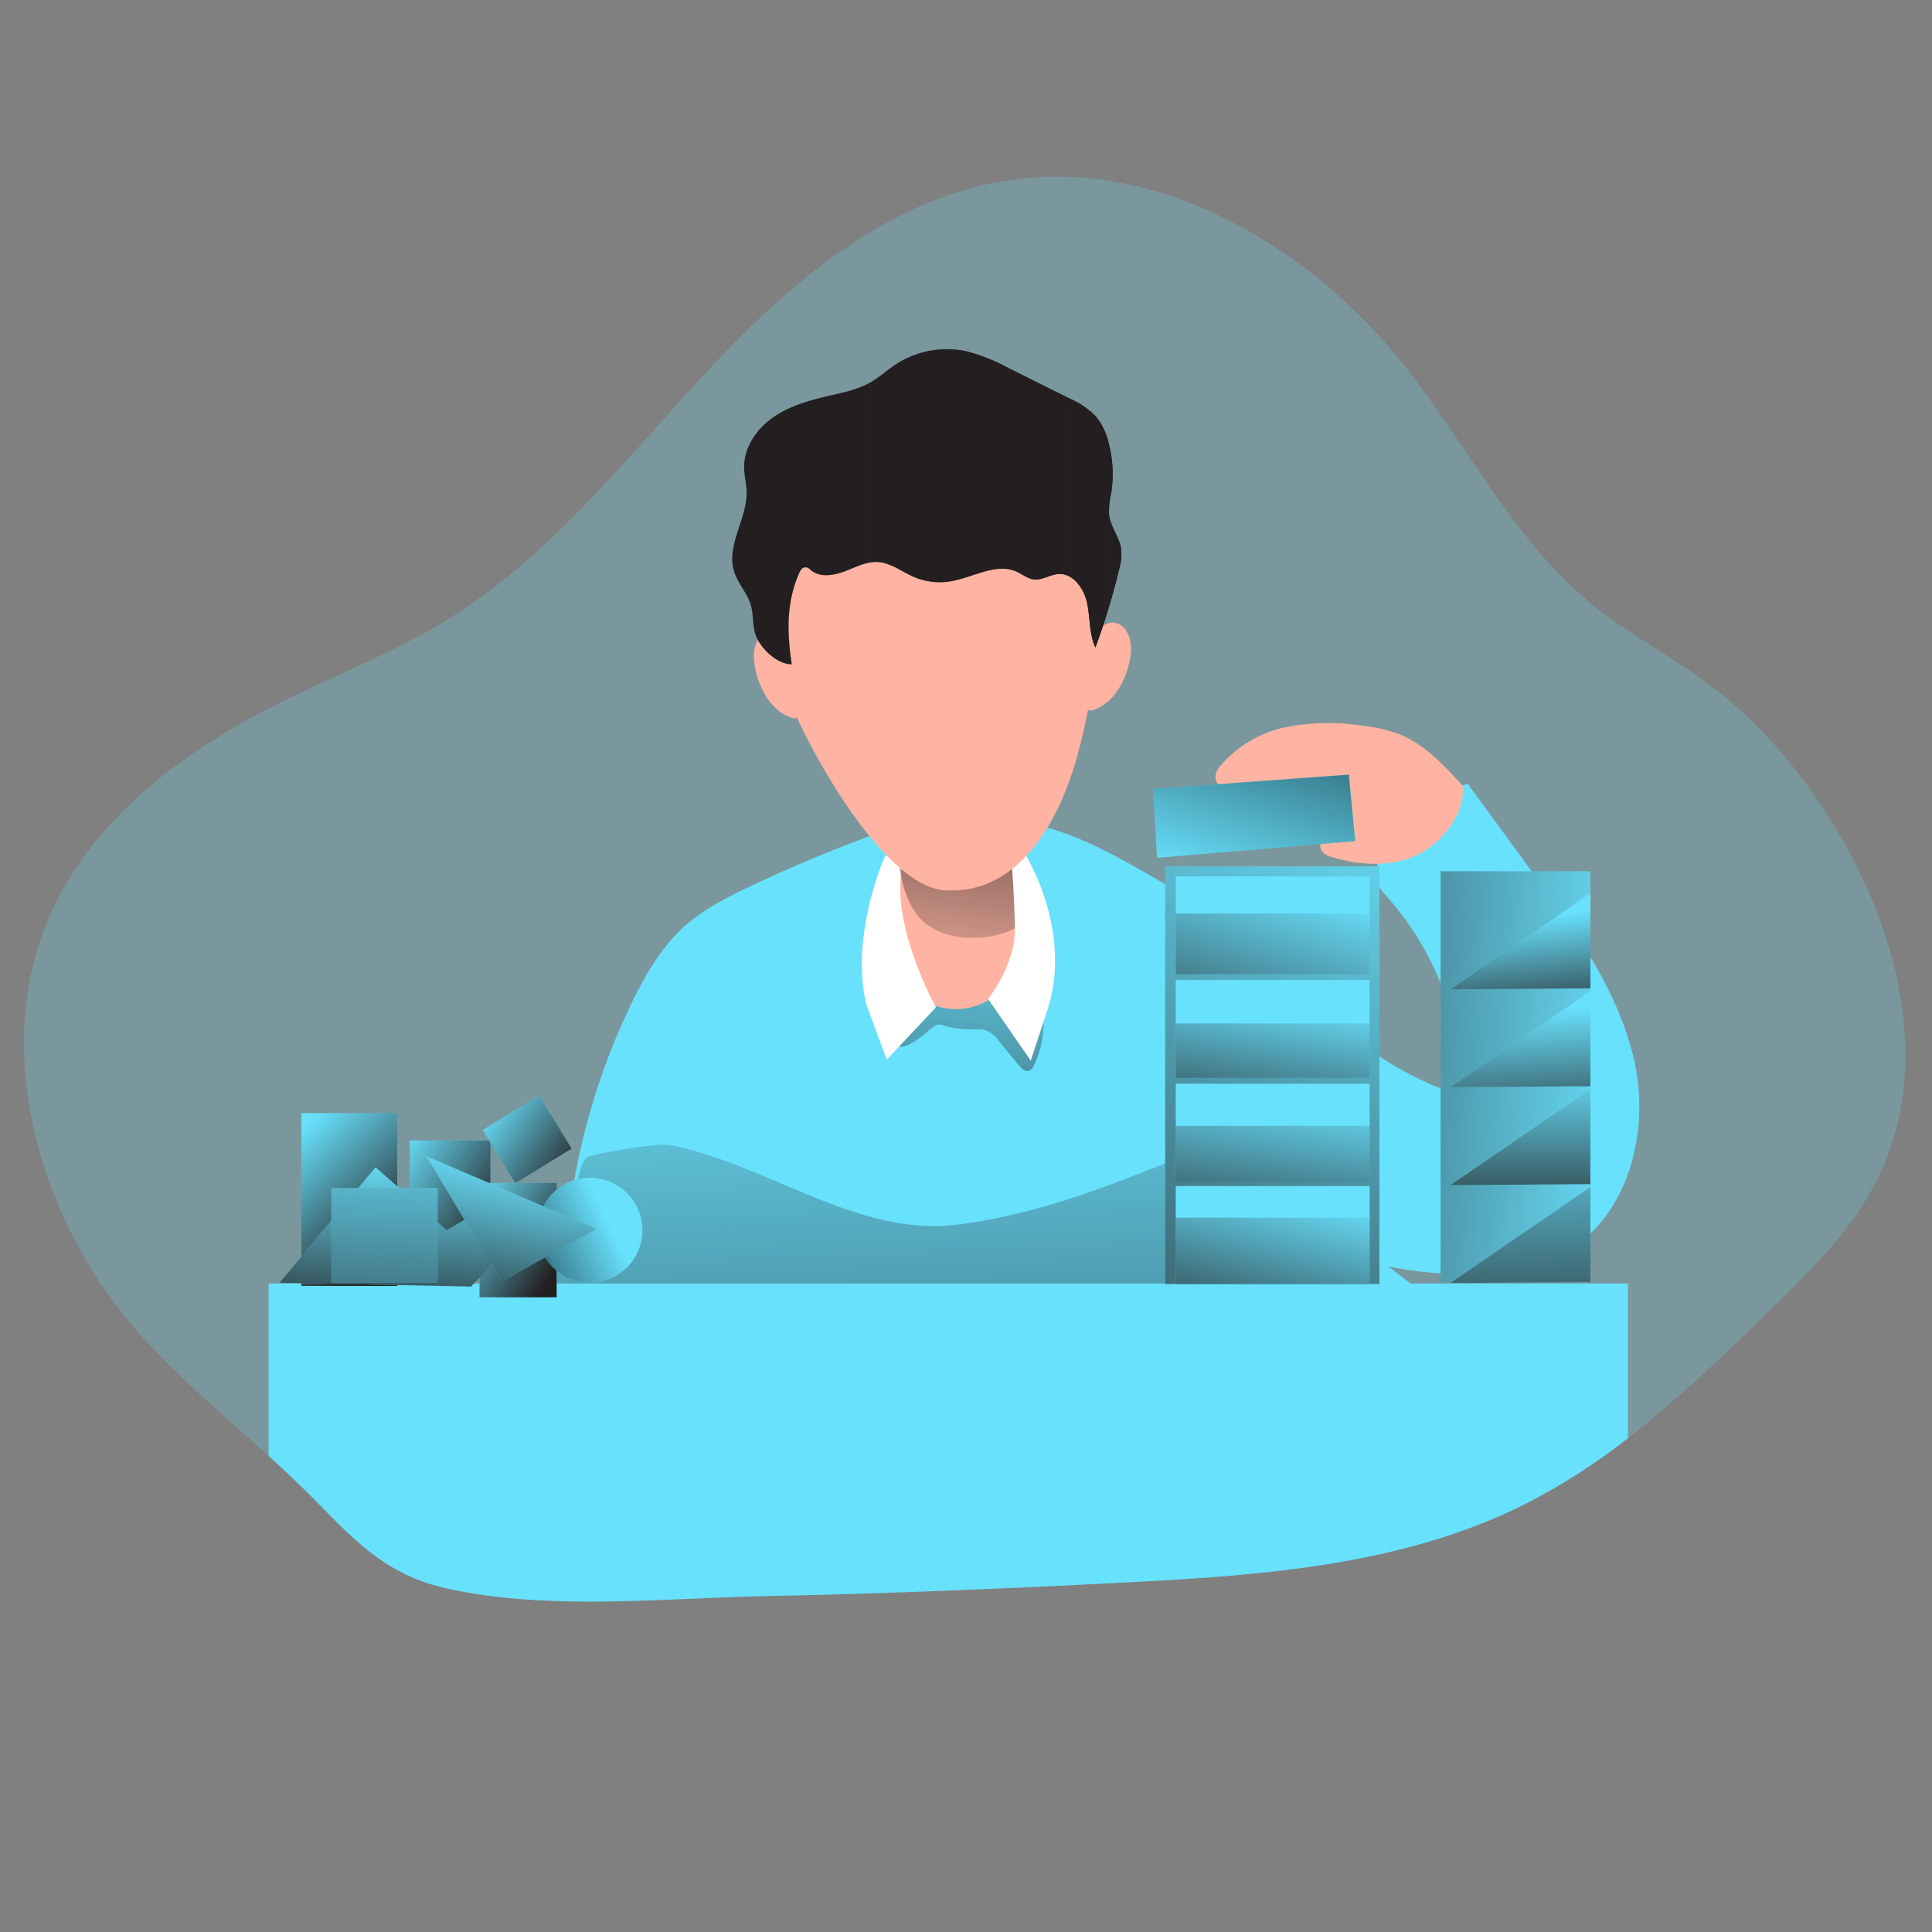 <svg transform="scale(1)" id="_0160_data_arranging" xmlns="http://www.w3.org/2000/svg" xmlns:xlink="http://www.w3.org/1999/xlink" viewBox="0 0 500 500" class="show_show__wrapper__graphic__5Waiy "><rect x="0" y="0" width="500" height="500" fill="#808080" stroke="none"/><title>React</title><defs><style>.cls-1{fill:url(#linear-gradient);}.cls-1,.cls-2,.cls-3,.cls-4,.cls-5,.cls-6,.cls-7,.cls-8,.cls-9,.cls-10,.cls-11,.cls-12,.cls-13,.cls-14,.cls-15,.cls-16,.cls-17,.cls-18,.cls-19,.cls-20,.cls-21,.cls-22,.cls-23,.cls-24,.cls-25,.cls-26,.cls-27,.cls-28{stroke-width:0px;}.cls-2{fill:url(#linear-gradient-11);}.cls-3{fill:url(#linear-gradient-12);}.cls-4{fill:url(#linear-gradient-13);}.cls-5{fill:url(#linear-gradient-10);}.cls-6{fill:url(#linear-gradient-17);}.cls-7{fill:url(#linear-gradient-16);}.cls-8{fill:url(#linear-gradient-19);}.cls-9{fill:url(#linear-gradient-15);}.cls-10{fill:url(#linear-gradient-23);}.cls-11{fill:url(#linear-gradient-21);}.cls-12{fill:url(#linear-gradient-18);}.cls-13{fill:url(#linear-gradient-14);}.cls-14{fill:url(#linear-gradient-22);}.cls-15{fill:url(#linear-gradient-20);}.cls-16{fill:url(#linear-gradient-4);}.cls-17{fill:url(#linear-gradient-2);}.cls-18{fill:url(#linear-gradient-3);}.cls-19{fill:url(#linear-gradient-8);}.cls-20{fill:url(#linear-gradient-9);}.cls-21{fill:url(#linear-gradient-7);}.cls-22{fill:url(#linear-gradient-5);}.cls-23{fill:url(#linear-gradient-6);}.cls-24{isolation:isolate;opacity:.24;}.cls-24,.cls-28{fill:#68e1fd;}.cls-25{fill:#231f20;}.cls-26{fill:#fff;}.cls-27{fill:#ffb4a3;}</style><linearGradient id="linear-gradient" x1="722.27" y1="2054.71" x2="716.19" y2="1928.28" gradientTransform="translate(-469.6 2282.16) scale(1 -1)" gradientUnits="userSpaceOnUse"><stop offset="0" stop-color="#231f20" stop-opacity="0"></stop><stop offset="1" stop-color="#231f20"></stop></linearGradient><linearGradient id="linear-gradient-2" x1="716.54" y1="2033.46" x2="726.72" y2="1789.2" xlink:href="#linear-gradient"></linearGradient><linearGradient id="linear-gradient-3" x1="715.27" y1="2020.65" x2="725.6" y2="2105.15" xlink:href="#linear-gradient"></linearGradient><linearGradient id="linear-gradient-4" x1="659.1" y1="2151.01" x2="759.8" y2="2151.01" xlink:href="#linear-gradient"></linearGradient><linearGradient id="linear-gradient-5" x1="571.35" y1="1980.95" x2="598.68" y2="1963.55" gradientTransform="translate(-471 2282.23) scale(1 -1)" xlink:href="#linear-gradient"></linearGradient><linearGradient id="linear-gradient-6" x1="595.24" y1="1994.83" x2="619.09" y2="1978.19" gradientTransform="translate(-1420.58 1670.48) rotate(31.58) scale(1 -1)" xlink:href="#linear-gradient"></linearGradient><linearGradient id="linear-gradient-7" x1="590.08" y1="1970.84" x2="615.49" y2="1954.68" gradientTransform="translate(-471 2282.23) scale(1 -1)" xlink:href="#linear-gradient"></linearGradient><linearGradient id="linear-gradient-8" x1="546.5" y1="1987.55" x2="572.57" y2="1959.97" gradientTransform="translate(-471 2282.23) scale(1 -1)" xlink:href="#linear-gradient"></linearGradient><linearGradient id="linear-gradient-9" x1="575.22" y1="1982.39" x2="572.07" y2="1934.87" gradientTransform="translate(-471 2282.23) scale(1 -1)" xlink:href="#linear-gradient"></linearGradient><linearGradient id="linear-gradient-10" x1="628.39" y1="1966.14" x2="603.55" y2="1954.05" gradientTransform="translate(-471 2282.23) scale(1 -1)" gradientUnits="userSpaceOnUse"><stop offset="0" stop-color="#000" stop-opacity="0"></stop><stop offset=".63" stop-color="#000" stop-opacity=".4"></stop><stop offset=".95" stop-color="#000"></stop></linearGradient><linearGradient id="linear-gradient-11" x1="571.99" y1="1994.66" x2="568.01" y2="1908.2" gradientTransform="translate(-471 2282.23) scale(1 -1)" xlink:href="#linear-gradient"></linearGradient><linearGradient id="linear-gradient-12" x1="604.87" y1="1981.32" x2="595.26" y2="1934.29" gradientTransform="translate(-471 2282.23) scale(1 -1)" xlink:href="#linear-gradient"></linearGradient><linearGradient id="linear-gradient-13" x1="892.55" y1="2002.08" x2="763.7" y2="2008.71" gradientTransform="translate(-471 2282.23) scale(1 -1)" xlink:href="#linear-gradient"></linearGradient><linearGradient id="linear-gradient-14" x1="839.21" y1="2076.68" x2="726.93" y2="1867.03" gradientTransform="translate(-471 2282.23) scale(1 -1)" xlink:href="#linear-gradient"></linearGradient><linearGradient id="linear-gradient-15" x1="804.68" y1="1975.66" x2="792.22" y2="1926.04" gradientTransform="translate(-471 2282.23) scale(1 -1)" xlink:href="#linear-gradient"></linearGradient><linearGradient id="linear-gradient-16" x1="803.04" y1="2001.39" x2="795.51" y2="1951.35" gradientTransform="translate(-471 2282.23) scale(1 -1)" xlink:href="#linear-gradient"></linearGradient><linearGradient id="linear-gradient-17" x1="802.94" y1="2025.73" x2="795.21" y2="1979.39" gradientTransform="translate(-471 2282.23) scale(1 -1)" xlink:href="#linear-gradient"></linearGradient><linearGradient id="linear-gradient-18" x1="805.59" y1="2054.86" x2="786.59" y2="1993.32" gradientTransform="translate(-471 2282.23) scale(1 -1)" xlink:href="#linear-gradient"></linearGradient><linearGradient id="linear-gradient-19" x1="863.56" y1="1996.96" x2="865.54" y2="1921.45" gradientTransform="translate(-471 2282.23) scale(1 -1)" xlink:href="#linear-gradient"></linearGradient><linearGradient id="linear-gradient-20" x1="864.68" y1="2006.32" x2="864.36" y2="1961.11" gradientTransform="translate(-471 2282.23) scale(1 -1)" xlink:href="#linear-gradient"></linearGradient><linearGradient id="linear-gradient-21" x1="864.03" y1="2020.59" x2="866.19" y2="1984" gradientTransform="translate(-471 2282.23) scale(1 -1)" xlink:href="#linear-gradient"></linearGradient><linearGradient id="linear-gradient-22" x1="863.86" y1="2044.7" x2="866.84" y2="2014.57" gradientTransform="translate(-471 2282.23) scale(1 -1)" xlink:href="#linear-gradient"></linearGradient><linearGradient id="linear-gradient-23" x1="789.78" y1="2052.21" x2="809.66" y2="2117.8" gradientTransform="translate(-471 2282.23) scale(1 -1)" gradientUnits="userSpaceOnUse"><stop offset="0" stop-color="#000" stop-opacity="0"></stop><stop offset=".81" stop-color="#000" stop-opacity=".66"></stop><stop offset=".95" stop-color="#000"></stop></linearGradient></defs><path class="cls-24" id="background" d="M485.85,305.24c-6.57,13.1-17.26,23.58-27.77,33.82-11.82,11.5-23.79,23.14-36.8,33.17-8.3,6.53-17.21,12.23-26.61,17.04-31.9,16.02-68.71,18.51-104.39,20.33-30.59,1.56-61.22,2.86-91.86,3.47-26.75.53-56.85,3.89-83.15-2.05-17.24-3.92-25.34-14.61-37.39-26.39-2.75-2.68-5.54-5.3-8.36-7.84-15.53-14.14-31.64-26.86-43.66-44.87-18.51-27.92-26.47-64.89-12.73-95.49,11.4-25.45,35.64-42.91,60.67-55.23,14.28-7.06,29.28-12.91,42.83-21.36,26.18-16.34,45.46-41.3,66.52-63.91,21.07-22.61,46.06-43.96,76.47-49.05,39.46-6.64,79.05,16.44,103.9,47.82,16.27,20.55,28.09,45,48.35,61.58,9.95,8.1,21.53,14.01,31.72,21.85,12.15,9.26,22.1,21.24,30.25,34.19,17.43,27.7,26.61,63.7,12,92.92Z"></path><g id="character"><path class="cls-28" d="M378.43,283.77c.1-19.01-6.81-37.39-19.4-51.63-1.16-1.11-2.07-2.45-2.67-3.93-.43-1.85-.25-3.79.5-5.53,3.65-10.19,12.4-17.71,23.02-19.79l16.88,23.07c11.12,15.23,22.53,31.03,26.38,49.47,3.85,18.44-2.24,40.34-18.89,49.15-6.35,3.37-13.64,4.56-20.82,4.96-18.88,1.04-38.55-3.47-53.38-15.18-2.86-2.31-5.59-4.89-7.02-8.25-1.43-3.36-1.43-7.46-.96-11.23,1.09-8.68,7.39-32.1,18.86-31.77,5.72.16,12.12,7.77,16.68,10.71,6.5,4.18,13.5,7.52,20.84,9.96Z"></path><path class="cls-28" d="M353.01,322.78c-9-7.3-12.17-19.56-13.51-31.07-1.34-11.51-1.48-23.5-6.44-33.97-6.88-14.5-21.6-23.31-35.52-31.24-11.97-6.86-24.64-13.88-38.46-14.08-10.02-.1-22.1-.35-31.53,3.05-11.48,4.14-22.73,8.84-33.77,14.08-5.85,2.79-11.71,5.78-16.56,10.1-6.05,5.4-10.2,12.6-13.74,19.9-7.95,16.43-13.3,33.99-15.85,52.06-1.8,12.81-14.32,25.29-18.77,37.44-1.37,3.73-2.63,7.75-1.63,11.57,1.54,5.97,7.82,9.26,13.57,11.49,32.02,12.39,67.01,14.24,101.31,15.95,33.06,1.65,66.18,3.3,99.24,1.96,9.38-.38,18.97-1.05,27.58-4.81,8.61-3.76,16.2-11.19,17.56-20.48,2.53-16.86-20.3-31.24-33.49-41.95Z"></path><path class="cls-1" d="M241.6,265.71c.31-.25.67-.43,1.05-.54.53-.06,1.08.02,1.57.22,2.59.77,5.28,1.11,7.98,1.02.93-.1,1.87-.05,2.79.15,1.41.56,2.62,1.53,3.47,2.79l5.25,6.41c.69.84,1.69,1.77,2.7,1.35.54-.28.95-.75,1.16-1.32,2.19-4.55,2.97-9.65,2.24-14.65-.1-1.33-.59-2.61-1.4-3.67-1.09-1.07-2.55-1.68-4.07-1.7-4.03-.25-7.81,1.76-11.66,3-3.71,1.18-7.61,1.64-11.5,1.37-.84-.13-1.69-.08-2.51.14-.69.29-1.3.73-1.8,1.28-1.58,1.55-6.94,6.37-5.03,8.67,2.09,2.57,7.95-3.25,9.76-4.51Z"></path><path class="cls-17" d="M147.1,313.7c1.75-2.18,2.49-13.41,5.1-14.36s18.12-3.59,20.99-3.03c25.31,4.85,48.51,23.72,74.11,20.67,17.49-2.07,34.29-7.95,50.65-14.48,7.91-3.16,16.68-6.53,24.72-3.67,6.29,2.23,10.68,7.83,14.72,13.15l20.59,27.21c1.33,1.76,2.73,3.74,2.55,5.93-.36,4.57-6.48,5.73-11.06,5.61-68.44-1.78-136.86-4.35-205.24-7.71-8.02,0,1.46-27.58,2.87-29.34Z"></path><path class="cls-27" d="M288.06,161.09c1.53.15,2.88,1.07,3.57,2.44,1.56,2.68,1.16,6.07.35,9.06-1.35,4.72-4.19,9.45-8.82,11.08-.56.29-1.22.29-1.78,0-.37-.41-.57-.95-.56-1.5-.46-2.97-.61-5.99-.44-8.99.27-3.57,2.94-12.18,7.67-12.09Z"></path><path class="cls-27" d="M199.74,163.08c-1.53.15-2.88,1.07-3.57,2.44-1.56,2.68-1.16,6.06-.35,9.06,1.34,4.72,4.18,9.45,8.8,11.08.56.3,1.23.3,1.79,0,.4-.4.62-.95.61-1.52.46-2.97.61-5.98.44-8.98-.32-3.57-3-12.19-7.73-12.09Z"></path><path class="cls-27" d="M232.67,232.69c-.68,5.78-2.51,11.68-.93,17.27,2.01,7.1,9.75,11.86,17.1,11.15,7.35-.71,13.79-6.33,16.2-13.3,3.47-10.01-.66-20.89-4.73-30.67-.54-2.29-2.59-3.9-4.94-3.89l-7.35-1.16c-4.86-.8-13.43-2-15.55,3.95-1.54,4.3.78,11.82.2,16.65Z"></path><path class="cls-26" d="M228.94,221.77s-9.1,20.43-4.69,38.38l5.24,14.08,12.73-13.52s-11.86-21.26-8.69-36.3c1.34-6.54-4.59-2.63-4.59-2.63Z"></path><path class="cls-18" d="M232.82,224.65s1.09,9.74,6.47,14.16c9.26,7.62,27.13,2.65,26.81-2.65-.32-5.3-4.12-14.16-4.12-14.16l-29.15,2.65Z"></path><path class="cls-26" d="M265.39,221.22s11.87,18.79,6.07,38.92l-4.7,14.36-11.04-15.98s7.17-8.84,6.94-18.51c-.23-9.67-.82-16.29-.82-16.29,0,0,1.33-2.5,3.54-2.5Z"></path><path class="cls-27" d="M204.71,181.83c1.68,5.87,22.57,47.62,39.96,48.59,23.31,1.33,32.09-27.45,33.99-34.29,6.11-22,7.38-45.06,3.7-67.6-1.16-6.87-2.96-14.13-8.1-18.85-5.14-4.72-12.73-5.97-19.74-6.59-10.92-.95-22.12-1.01-32.63,2.12-36.69,11.01-25.31,48.15-17.19,76.62Z"></path><path class="cls-25" d="M206.79,148.38c.32-.72.8-1.54,1.58-1.56s1.16.47,1.65.87c2.38,1.83,5.78,1.25,8.61.17s5.6-2.59,8.6-2.41c3.36.22,6.17,2.52,9.26,3.86,2.96,1.27,6.22,1.67,9.39,1.16,5.88-.95,11.87-4.97,17.28-2.5,1.46.66,2.77,1.78,4.36,1.98,2.16.28,4.18-1.25,6.36-1.39,3.88-.27,6.7,3.79,7.49,7.6.79,3.81.47,7.9,2.12,11.42,2.42-6.55,4.45-13.24,6.09-20.04.52-1.75.71-3.57.58-5.39-.44-3.16-2.78-5.78-3.15-8.97-.07-1.82.11-3.64.54-5.4.72-4.4.5-8.9-.65-13.2-.59-2.62-1.81-5.06-3.55-7.1-1.96-1.88-4.25-3.38-6.74-4.44l-15.57-7.76c-3.46-1.91-7.14-3.38-10.97-4.37-6.4-1.37-13.08-.08-18.51,3.56-2.06,1.39-3.9,3.1-6.04,4.36-3.26,1.93-7.07,2.71-10.77,3.56-5.1,1.16-10.27,2.59-14.58,5.56s-7.67,7.79-7.59,13.03c0,2.07.59,4.12.65,6.19.19,6.94-5.17,13.64-3.36,20.35.76,2.83,2.72,5.03,3.92,7.65,1.31,2.86.83,5.45,1.52,8.39.86,3.71,5.66,8.45,9.59,8.36-1.19-8.18-1.48-15.73,1.89-23.54Z"></path><path class="cls-16" d="M206.79,148.38c.32-.72.8-1.54,1.58-1.56s1.16.47,1.65.87c2.38,1.83,5.78,1.25,8.61.17s5.6-2.59,8.6-2.41c3.36.22,6.17,2.52,9.26,3.86,2.96,1.27,6.22,1.67,9.39,1.16,5.88-.95,11.87-4.97,17.28-2.5,1.46.66,2.77,1.78,4.36,1.98,2.16.28,4.18-1.25,6.36-1.39,3.88-.27,6.7,3.79,7.49,7.6.79,3.81.47,7.9,2.12,11.42,2.42-6.55,4.45-13.24,6.09-20.04.52-1.75.71-3.57.58-5.39-.44-3.16-2.78-5.78-3.15-8.97-.07-1.82.11-3.64.54-5.4.72-4.4.5-8.9-.65-13.2-.59-2.62-1.81-5.06-3.55-7.1-1.96-1.88-4.25-3.38-6.74-4.44l-15.57-7.76c-3.46-1.91-7.14-3.38-10.97-4.37-6.4-1.37-13.08-.08-18.51,3.56-2.06,1.39-3.9,3.1-6.04,4.36-3.26,1.93-7.07,2.71-10.77,3.56-5.1,1.16-10.27,2.59-14.58,5.56s-7.67,7.79-7.59,13.03c0,2.07.59,4.12.65,6.19.19,6.94-5.17,13.64-3.36,20.35.76,2.83,2.72,5.03,3.92,7.65,1.31,2.86.83,5.45,1.52,8.39.86,3.71,5.66,8.45,9.59,8.36-1.19-8.18-1.48-15.73,1.89-23.54Z"></path><path class="cls-27" d="M378.53,203.35c-4.74-5.22-9.72-10.6-16.2-13.26-3.01-1.13-6.14-1.88-9.34-2.23-6.66-1.09-13.45-.99-20.07.3-6.66,1.33-12.68,4.87-17.08,10.05-.93.93-1.4,2.23-1.26,3.54.34.97,1.01,1.79,1.89,2.31,3.44,2.5,7.39,4.21,11.57,5.01,2.79.52,5.67.64,8.32,1.64,2.65,1.01,5.09,3.23,5.29,6.05.08,1.16-.2,2.41.38,3.4.64.85,1.56,1.43,2.6,1.63,7.03,2.16,14.87,2.68,21.59-.28,6.72-2.96,13.06-10.81,12.32-18.13v-.05Z"></path></g><path class="cls-28" id="table" d="M421.3,332.17v40.05c-8.3,6.53-17.21,12.23-26.61,17.04-31.9,16.02-68.71,18.51-104.39,20.33-30.59,1.56-61.22,2.86-91.86,3.47-26.75.53-56.85,3.89-83.15-2.05-17.26-3.92-25.36-14.61-37.41-26.39-2.75-2.68-5.54-5.3-8.36-7.84v-44.61h351.79Z"></path><g id="data_mess"><rect class="cls-28" x="106.06" y="295.16" width="20.87" height="32.79"></rect><rect class="cls-22" x="106.06" y="295.16" width="20.87" height="32.79"></rect><rect class="cls-28" x="127.87" y="286.77" width="17.13" height="16.16" transform="translate(-134.21 115.12) rotate(-31.58)"></rect><rect class="cls-23" x="127.87" y="286.77" width="17.13" height="16.16" transform="translate(-134.21 115.12) rotate(-31.58)"></rect><rect class="cls-28" x="124.1" y="306.13" width="19.96" height="29.61"></rect><rect class="cls-21" x="124.1" y="306.13" width="19.96" height="29.61"></rect><rect class="cls-28" x="77.98" y="288.08" width="24.84" height="44.72"></rect><rect class="cls-19" x="77.98" y="288.08" width="24.84" height="44.72"></rect><polygon class="cls-28" points="72.35 331.96 97.19 302.07 115.58 318.38 123.52 313.74 132.47 322.36 121.87 332.96 72.35 331.96"></polygon><polygon class="cls-20" points="72.35 331.96 97.19 302.07 115.58 318.38 123.52 313.74 132.47 322.36 121.87 332.96 72.35 331.96"></polygon><circle class="cls-28" cx="152.67" cy="318.38" r="13.58"></circle><circle class="cls-5" cx="152.67" cy="318.38" r="13.58"></circle><rect class="cls-28" x="85.76" y="307.45" width="27.49" height="24.52"></rect><rect class="cls-2" x="85.76" y="307.45" width="27.49" height="24.52"></rect><polygon class="cls-28" points="110.28 299.18 129.82 331.63 154.32 318.05 110.28 299.18"></polygon><polygon class="cls-3" points="110.28 299.18 129.82 331.63 154.32 318.05 110.28 299.18"></polygon></g><g id="data_stack"><rect class="cls-28" x="372.83" y="225.48" width="38.77" height="106.32"></rect><rect class="cls-4" x="372.83" y="225.48" width="38.77" height="106.32"></rect><rect class="cls-28" x="301.55" y="224.2" width="55.45" height="108.1"></rect><rect class="cls-13" x="301.55" y="224.2" width="55.45" height="108.1"></rect><rect class="cls-28" x="304.28" y="306.95" width="50.18" height="25.34"></rect><rect class="cls-28" x="304.28" y="280.46" width="50.18" height="25.34"></rect><rect class="cls-28" x="304.28" y="253.63" width="50.18" height="25.34"></rect><rect class="cls-28" x="304.28" y="226.8" width="50.18" height="25.34"></rect><rect class="cls-9" x="304.28" y="315.14" width="50.18" height="17.16"></rect><rect class="cls-7" x="304.28" y="291.36" width="50.18" height="14.44"></rect><rect class="cls-6" x="304.28" y="264.87" width="50.18" height="14.09"></rect><rect class="cls-12" x="304.28" y="236.41" width="50.18" height="15.73"></rect><polygon class="cls-28" points="375.33 332.04 411.6 307.2 411.6 331.8 375.33 332.04"></polygon><polygon class="cls-28" points="375.33 306.71 411.6 281.87 411.6 306.46 375.33 306.71"></polygon><polygon class="cls-28" points="375.33 281.37 411.6 256.53 411.6 281.12 375.33 281.37"></polygon><polygon class="cls-28" points="375.33 256.03 411.6 231.2 411.6 255.78 375.33 256.03"></polygon><polygon class="cls-8" points="375.33 332.04 411.6 307.2 411.6 331.8 375.33 332.04"></polygon><polygon class="cls-15" points="375.33 306.71 411.6 281.87 411.6 306.46 375.33 306.71"></polygon><polygon class="cls-11" points="375.33 281.37 411.6 256.53 411.6 281.12 375.33 281.37"></polygon><polygon class="cls-14" points="375.33 256.03 411.6 231.2 411.6 255.78 375.33 256.03"></polygon><polygon class="cls-28" points="298.38 204.17 349.08 200.47 350.74 217.69 299.45 222 298.38 204.17"></polygon><polygon class="cls-10" points="298.38 204.17 349.08 200.47 350.74 217.69 299.45 222 298.38 204.17"></polygon></g></svg>